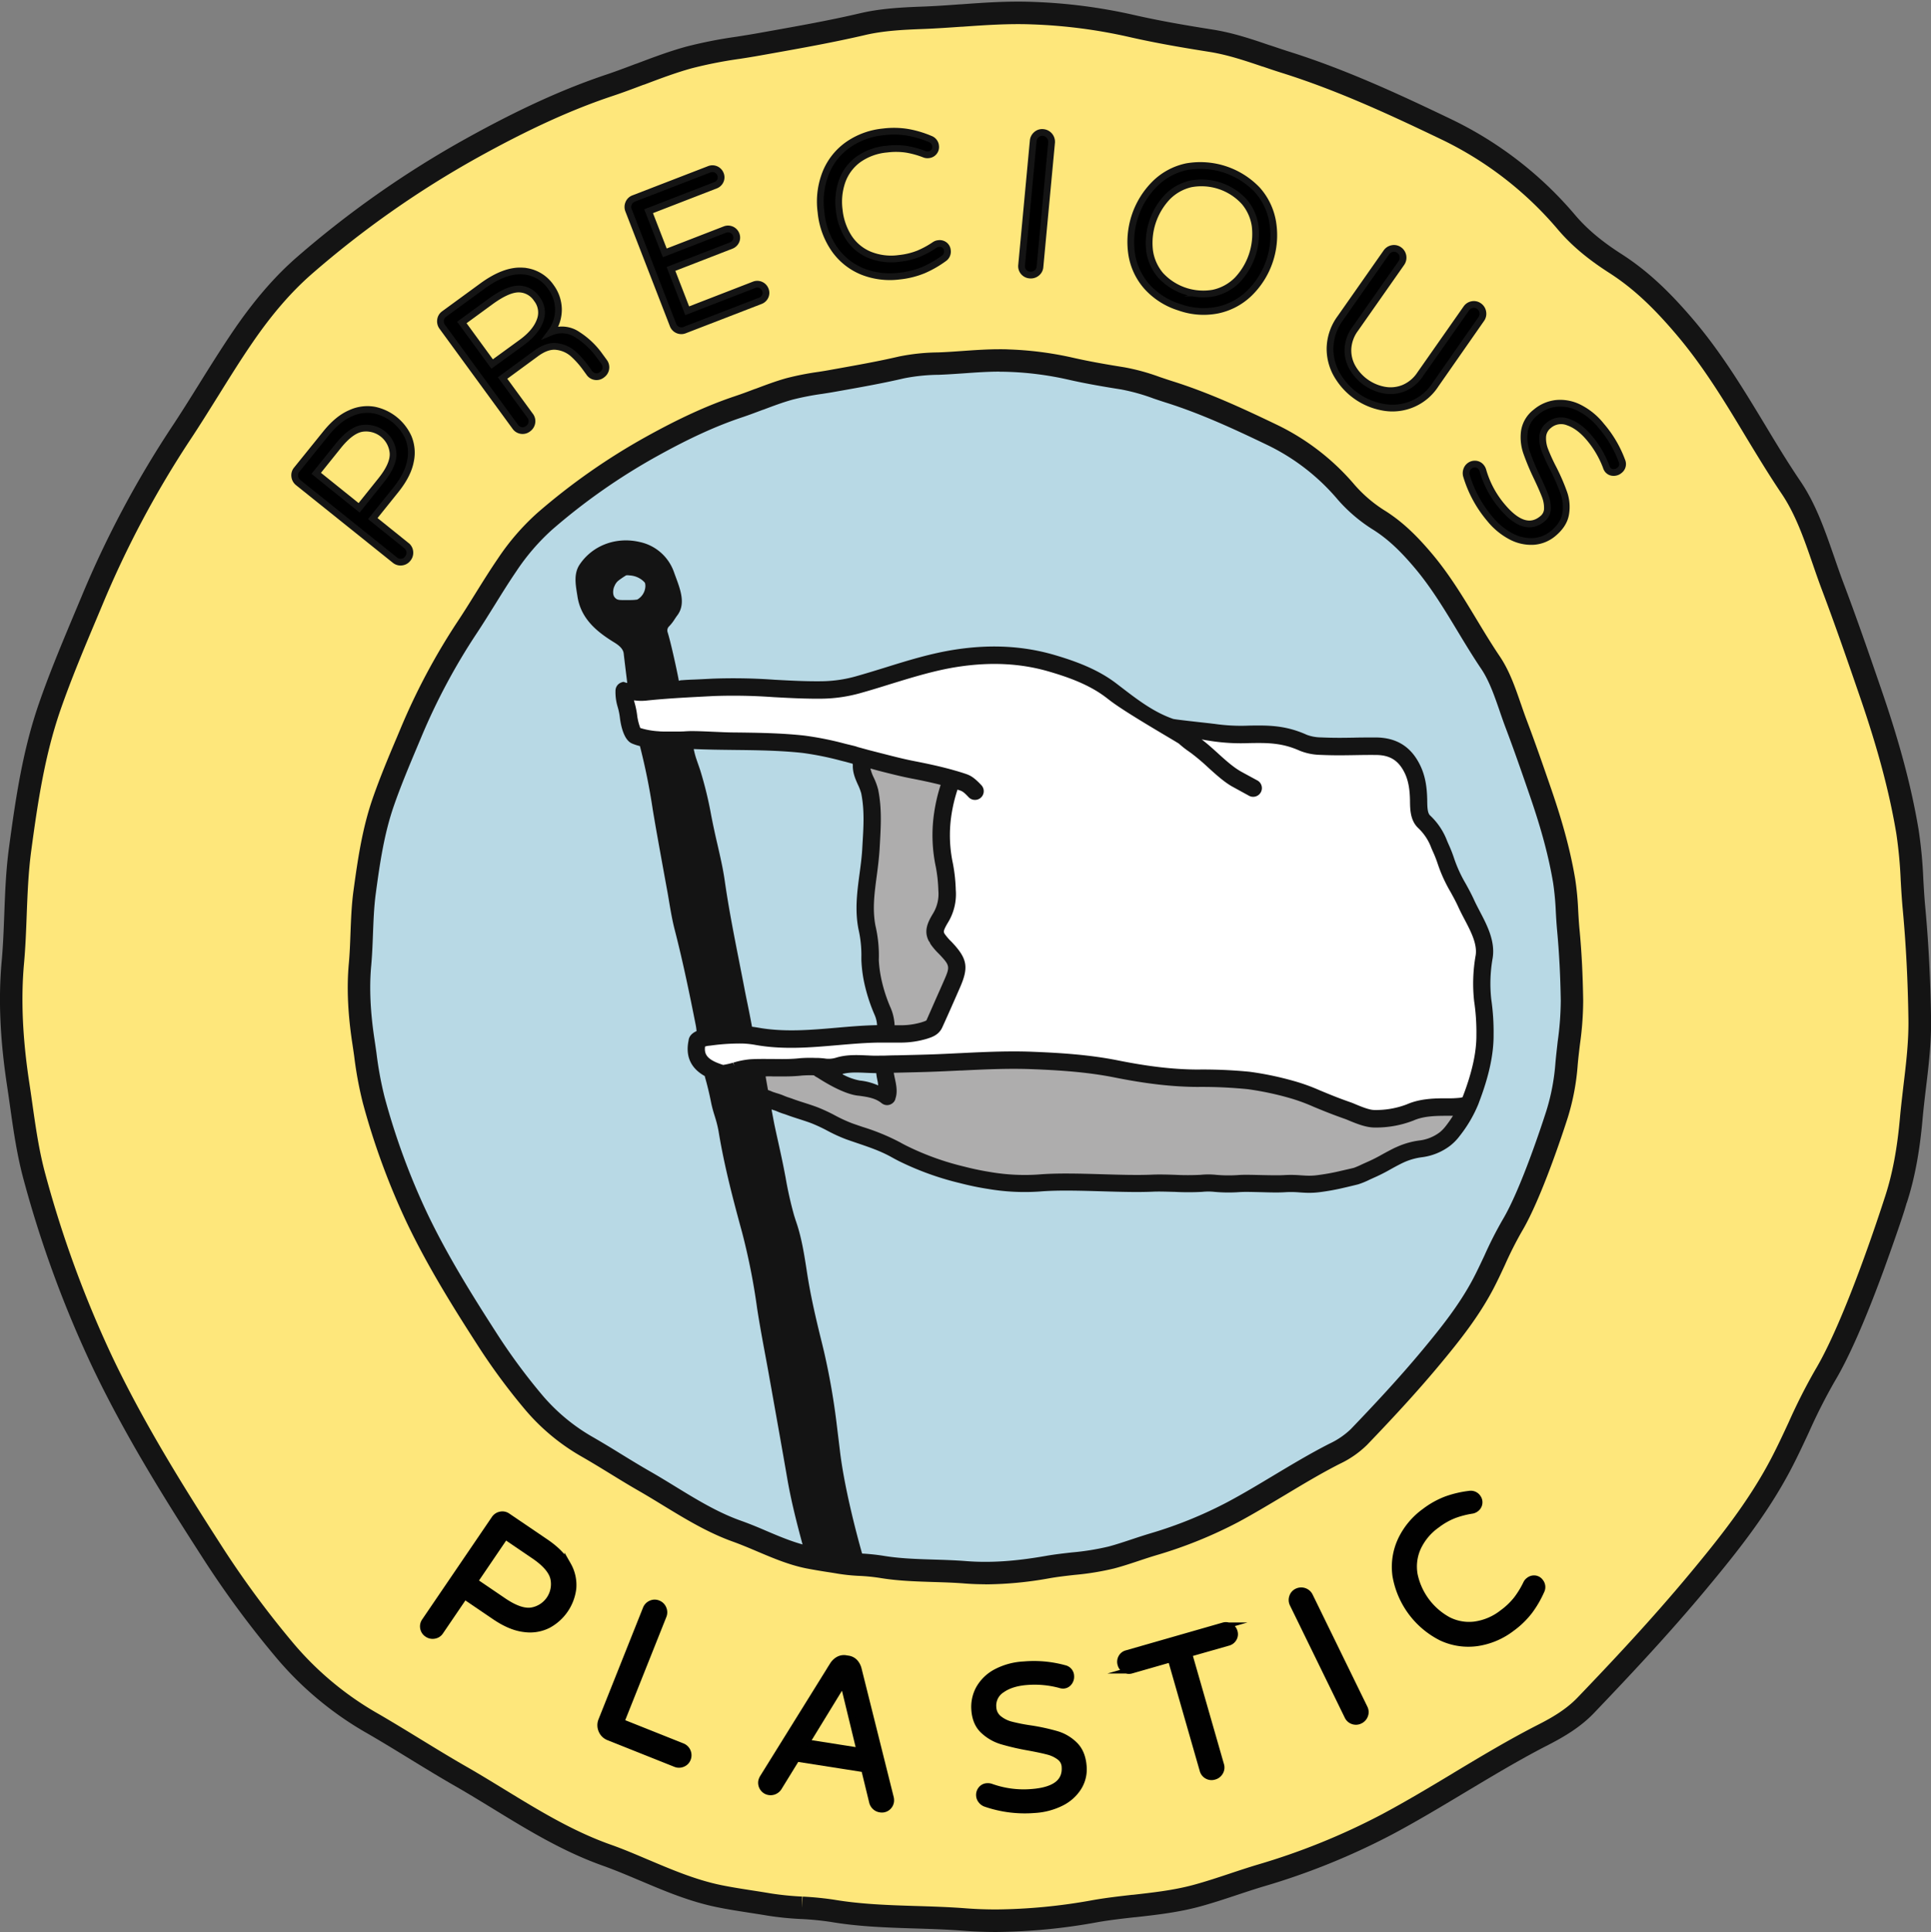 <svg xmlns="http://www.w3.org/2000/svg" viewBox="0 0 859.49 859.83"><rect x="0" y="0" width="859.49" height="859.83" fill="#808080" stroke="none"/><title>logo PP official</title><g id="Calque_1" data-name="Calque 1"><path d="M697.51 405.29a125.28 125.28.0 00-1.25-13.43c-2-11.75-5.26-24.16-10.38-39.07-3.8-11-7.24-21-11-30.87-.94-2.46-1.81-5-2.66-7.46-2.38-6.91-4.84-14.06-8.76-19.86-3.69-5.48-7.15-11.19-10.48-16.72-5.83-9.66-11.86-19.64-19.26-28.44-7.07-8.41-12.92-13.81-19.54-18.06a65.33 65.33.0 01-15-12.65 100.35 100.35.0 00-33.08-25.6c-14.37-6.9-29.75-14.06-45.7-19.07-1.87-.58-3.75-1.22-5.57-1.84a91.34 91.34.0 00-15.19-4.2c-7-1.11-15.28-2.49-23.37-4.35a146.71 146.71.0 00-27.52-3.53c-1.29.0-2.59-.08-3.9-.08-5.35.0-10.74.38-16 .75-3.66.26-7.45.53-11.2.66a87.5 87.5.0 00-16.44 1.71c-9.21 2.14-18.63 3.82-27.73 5.44l-2.42.44c-2 .36-4.05.68-6 1a123.88 123.88.0 00-13.66 2.68c-4.63 1.27-9.23 3-13.68 4.7-2.94 1.11-6 2.26-9 3.28-11.8 3.94-24.15 9.58-38.87 17.76a277.81 277.81.0 00-47.37 33.19 101.22 101.22.0 00-16.86 19.54c-3.38 4.94-6.61 10.13-9.74 15.14-2.61 4.2-5.32 8.54-8.11 12.75a282.38 282.38.0 00-25.08 47.14l-1.52 3.6c-3.67 8.73-7.47 17.76-10.61 26.81-4.42 12.72-6.38 25.72-8.31 40.18-.82 6.08-1 12.3-1.28 18.33-.17 4.53-.35 9.22-.77 13.85-.93 10.21-.43 21.39 1.52 34.19.3 1.95.58 3.92.86 5.88a164.72 164.72.0 003.72 20.14 316.36 316.36.0 0019.33 52.6c9.26 19.39 20.77 37.7 30.84 53.35a268.71 268.71.0 0021.41 29 88.86 88.86.0 0023.76 19.54c4.07 2.36 8.13 4.84 12.06 7.25 4.28 2.62 8.71 5.34 13.13 7.86 3.76 2.16 7.51 4.45 11.13 6.67 9.47 5.8 19.26 11.79 29.95 15.59 3.84 1.37 7.63 3 11.3 4.53 6.61 2.8 13.44 5.69 20.55 7.14 2.93.6 6 1.07 8.91 1.53 1.81.28 3.61.56 5.41.87a85.34 85.34.0 008.84.88 88.15 88.15.0 019.3.92c7.65 1.3 15.59 1.54 23.26 1.78 4.64.15 9.43.3 14.16.67 10.93.87 22.56.12 36.6-2.34 3.81-.67 7.69-1.11 11.45-1.53a117.46 117.46.0 0017.07-2.78c3.58-1 7.19-2.15 10.69-3.31 2.56-.86 5.21-1.74 7.86-2.53a192 192 0 0035.45-14.33c7-3.74 14-7.92 20.7-12 7.93-4.76 16.12-9.68 24.54-14a39.89 39.89.0 0010.87-7.47c9.77-10.19 21.23-22.37 32.1-35.43 8.25-9.92 16.84-20.63 23.23-32.78 1.8-3.42 3.47-7 5.09-10.48a168.76 168.76.0 017.82-15.4c9.09-15.19 19.72-48.84 20-49.63a99.87 99.87.0 004.2-22.38c.28-3.12.66-6.26 1-9.29a140.25 140.25.0 001.41-18.8c-.17-11.29-.72-21.66-1.65-31.71C697.82 410.63 697.66 407.92 697.51 405.29z" style="fill:#b8d9e5"/><path d="M394.82 488c-34.85-15.9-47.09-25.61-57.88-10.34-.84 1.18 1.3 11.36 1.3 11.36s70.69 29.39 106.46 37.47c28.1 6.34 91.15.82 91.15.82l52.85-.16s25.16-5.17 36.2-14.08c6.1-4.93 20.57-.06 26.08-19.29 2.39-8.35-123.88-33.41-142.87-30.83s-67.12-5.84-75.34-5.81-38.87 5.59-39.54 12.5S397.62 489.28 394.82 488z" style="fill:#aeadad"/><path d="M412.66 458.86c-5.4 2.48-87.73 3.19-98 2.75s-.84 13.25 4.25 14.17c3.07.56 133.18-4 155-3.07 22.08 1 66.54 7.62 80.3 7.1 18.35-.69 41.94 20.05 57.49 18.1 12-1.49 40.82-3.69 44.23-11.88 2.76-6.66 5.28-50.35 4.38-66.54s-25.65-44.39-28.88-61.72c-5.21-27.93-17.55-25.61-32.73-25.53-10.08.06-43.38-5.07-48.13-5.39s-23.88-2.86-26.72-1.7-17.3-11.8-29.32-17.88c-19.6-9.93-48.84-21-62.73-15.09-12.25 5.2-48.07 15.82-57.57 14.89s-20.55 1-35.13.11-59.48.18-59.48.18c-4.27.1 2.7 16.72 3.18 19.93s41.18 3.18 64.91 2 69 15.44 75.69 18.23c-8.49 18.56-1.94 25.24-2.19 43.34s-2.61 17.67-3.16 23.28c-.6 6 7.3 10 7.31 13.81S418.06 456.38 412.66 458.86z" style="fill:#fff"/><path d="M384.88 338.3s3.48 13.89 4.8 20.23-.72 20.85-2.27 33.59-1 17.11-.05 19.65 1.95 18.85 2 23 5.3 9.67 6.05 18.56 8.49 5.29 13.49 5 9.13-6 13.83-19.94-2.19-16-5-20.86c-1.83-3.22-2.71-3.14 1-13.35s0-15.36-.63-23.3 3.31-33.47 3.31-33.47z" style="fill:#aeadad"/><path d="M663.75 444.65a64.72 64.72.0 01.64-18.28c1.19-7.59-2.51-14.65-5.79-20.89l-.08-.17c-.88-1.68-1.71-3.27-2.4-4.79-1.31-2.86-2.62-5.23-3.78-7.33A59.82 59.82.0 01647.22 382a60.06 60.06.0 00-2.37-6.06c-.25-.55-.48-1.09-.72-1.65a30.19 30.19.0 00-7.64-11.42c-1.14-1.08-1.19-3.85-1.23-6.31v-.51c-.1-4.66-.55-10.14-3.15-15.47-4-8.24-10.43-12.28-19.61-12.37-3.7.0-6.78.0-9.81.08-4.59.08-8.93.15-14.67-.11h-.14a18.65 18.65.0 01-6.21-1.15c-9.61-4.35-17.4-4.23-25.71-4.1a82.12 82.12.0 01-15.52-.79c-.23.0-1.14-.14-3.69-.42-4.07-.45-13.58-1.49-14.6-1.78-8.63-3-15.81-8.5-23.41-14.34l-1.87-1.43c-8.54-6.53-18.67-10.06-27.46-12.66-13.69-4-28.1-4.85-44-2.45-10.86 1.65-21.26 4.86-31.32 8l-.22.07c-4.27 1.32-8.68 2.68-13 3.89a58.44 58.44.0 01-14.66 2.16c-7.14.12-14.43-.28-21.49-.66a255 255 0 00-27.44-.49l-4.15.21c-2.05.11-3.28.16-4.32.2-1.61.06-2.77.1-5.68.31h-.22l-.2.07c-.18.07-.37.12-.55.17-1.16-6.17-3.79-17.85-5-21.6a2.52 2.52.0 01.68-2.66 19.24 19.24.0 002.48-3.21c.37-.55.72-1.08 1.07-1.54 4.35-5.65.94-12.77-1.45-19.48a20.69 20.69.0 00-15.22-13.29c-10.52-2.44-21 1.51-26.73 10.06-2.59 3.88-1.85 8.54-1.2 12.66.08.46.15.92.22 1.37 1.51 10.21 8.85 16 16.56 20.72 3.37 2.08 3.94 3.75 4.06 5 .1 1 1 8.38 1.56 12.92a7 7 0 01-1.21-.32l-.44-.17-.45.11a4.92 4.92.0 00-1.13.44 3.91 3.91.0 00-2 3.28 22.6 22.6.0 001 7.44 28.88 28.88.0 01.94 4.58c.35 2.92 1.56 9.88 5.33 11.56a21.72 21.72.0 003.6 1.18 279.94 279.94.0 015.67 28l.29 1.77h0c.47 2.75.93 5.51 1.42 8.25q2.31 12.92 4.68 25.85c.32 1.71.61 3.42.89 5.14.7 4.12 1.42 8.39 2.48 12.54 3.69 14.3 6.72 29 9.44 42.76a22 22 0 01.33 2.54v0c-2.18 1-3.37 2.4-3.55 4.21-1.82 8.83 2.87 13.4 7.24 15.82a2.94 2.94.0 00.08.49c1 3.49 1.88 7.07 2.66 11 .42 2.14 1 4.21 1.64 6.21l.23.76a50.94 50.94.0 011.5 6.05c2.54 15.53 6.57 30.77 10.48 45.06A288.55 288.55.0 01337 582.32c1 6.48 2.19 13 3.37 19.34.58 3.11 1.16 6.22 1.72 9.34.46 2.61.93 5.21 1.4 7.82l.28 1.6c2.23 12.48 4.53 25.39 6.73 38.1 2.09 12 5.54 24.57 8.31 34.64l.35 1.27c.2.74.41 1.48.61 2.22a2.39 2.39.0 002.3 1.76 2.15 2.15.0 00.61-.09 2.36 2.36.0 001.69-2.79l15.93 1.8L380 695.7l.09.32a2.38 2.38.0 002.28 1.72 2.27 2.27.0 00.67-.1 2.4 2.4.0 001.61-3c-4.06-13.87-9-33.93-10.76-48.66q-.66-5.49-1.34-11a308.7 308.7.0 00-5.82-33.61l-.79-3.28c-2-8.06-4-16.39-5.54-24.69-.52-2.79-1-5.68-1.41-8.47-1.09-6.93-2.21-14.1-4.56-21-.35-1-.68-2.07-1-3.1a167.87 167.87.0 01-3.78-16.86l-.46-2.39c-.87-4.57-1.89-9.16-2.87-13.61-.5-2.25-1-4.5-1.48-6.76-.25-1.15-.75-3.8-1.42-7.42h.06c.75.23 1.77.55 2.24.76a29.84 29.84.0 003.07 1.16c.49.15 1 .32 1.44.49 1.88.7 3.76 1.3 5.43 1.83 2 .65 3.82 1.23 5.57 1.9a71.88 71.88.0 017 3.27 70.56 70.56.0 008.39 3.84c1.57.56 3.15 1.1 4.72 1.63l.35.12c5.31 1.81 10.33 3.51 15.15 6.21 1 .56 2.05 1.12 3.12 1.67a129.14 129.14.0 0027.17 9.84c4.25 1.1 8.53 2 12.74 2.64a97 97 0 0023.07 1.12c7.84-.65 17.81-.36 27.52-.08 8.17.24 15.89.47 22.65.17 2.85-.13 6.12.0 9.58.08h.15a115.79 115.79.0 0012.24.0 26.16 26.16.0 015.5.0 69.71 69.71.0 0011.49.08c2.65-.14 6.09.0 9.47.06 3.7.11 7.53.22 10.74.0a44.19 44.19.0 016.23.11h.1c1.42.1 2.7.18 4.14.18h.13a36.09 36.09.0 004.36-.28 103.17 103.17.0 0011.38-2.08c1.19-.27 2.47-.58 3.88-.92l2-.49a35.84 35.84.0 005.17-2.12l.73-.33.86-.39a79.54 79.54.0 007.69-3.87c1.57-.87 3.2-1.77 5.06-2.68.62-.3 1.24-.59 1.86-.84a28.37 28.37.0 016.92-1.83 26.19 26.19.0 0012.61-5.09 23.3 23.3.0 004.35-4.45A58.71 58.71.0 00658 491.43l.24-.62a.76.76.0 00.06-.2c4.45-11.62 6.57-21.49 6.5-30.16A100.42 100.42.0 00663.75 444.65zM375.06 478.14a1.62 1.62.0 010-.19c3.17-.82 6.72-.66 10.49-.49 1.46.06 3 .13 4.48.14.0.28.06.57.1.87v0 .07c.15 1.05.37 2.09.58 3.09.05.23.11.82.17 1.44a27.14 27.14.0 00-7.26-2.07c-.32-.05-.63-.08-.94-.11A25.72 25.72.0 01375 478.1zM644 488.8c-5.27.0-11.83.06-17.81 2.69A38.38 38.38.0 01611.67 494h0c-2.24.0-6.15-1.64-8.31-2.54-.82-.35-1.48-.62-2-.81-5.8-2-9.94-3.75-13.6-5.26l-.13-.05a86.74 86.74.0 00-11.55-4.19A140.65 140.65.0 00556.27 477a210.9 210.9.0 00-23.41-1c-10.53-.06-21.7-1.35-35.17-4.05-12.91-2.59-26.06-3.39-38.35-3.87-2.7-.11-5.41-.15-8.12-.15-8 0-16.07.39-24 .78h-.16c-4.61.23-9.38.47-14.05.61-3.86.12-7.73.21-11.59.3l-2.56.06c-1.89.0-3.79.08-5.68.14h-1.78c-1.75.05-3.54.0-5.44-.11h-.12c-4.51-.2-9.17-.4-13.82 1.05a11.22 11.22.0 01-5.13.29l-.81-.08c-.78-.06-1.62-.13-2.59-.14h-.67a61.56 61.56.0 00-6.71.12c-1.23.14-2.48.24-3.84.3-2.71.12-5.53.09-8.35.05-3.31.0-6.75-.08-10.19.15a36.76 36.76.0 00-7.28 1.46l.39 1.44-.54-1.4a36.56 36.56.0 01-4.43 1l-.56-.19c-6.64-2.2-7.93-4.57-7.48-8 .23-.07.48-.14.74-.2l.44-.09 1.54-.17a92.5 92.5.0 0113.86-.88 38.69 38.69.0 015.64.59c12.39 2.25 24.76 1.18 36.74.14 6.3-.54 12.81-1.11 19.16-1.15 1.18.0 2.37.0 3.65.0 1.94.0 3.93.0 6 0a40.36 40.36.0 0011-1.71c2.21-.7 5.24-1.66 6.78-5 2.16-4.7 4.27-9.51 6.33-14.19l1.5-3.42c4.05-9.2 3.4-13-3.51-20.35l-.49-.5-.15-.14c-.1-.1-.21-.2-.29-.29a22.67 22.67.0 01-2.06-2.45 2.72 2.72.0 00-.31-.38 2.62 2.62.0 00-.15-.39c-.2-.44-.48-1 1.64-4.52a24.22 24.22.0 003.52-14.7 72.19 72.19.0 00-1.29-11.75 60 60 0 01-.82-20.2 69 69 0 012.87-12.55h.12l.38.12c1.55.5 2.08.67 4.49 3.24A3.88 3.88.0 00434 356h0a3.89 3.89.0 002.82-6.54c-3.61-3.86-5.23-4.51-7.79-5.32l-.38-.13c-1.34-.43-2.69-.83-4-1.2-6.29-1.79-12.68-3.1-17.55-4.05s-9.52-2.15-14.14-3.34l-.21-.05L387.4 334c-.55-.13-2.26-.61-4.09-1.11l-1.5-.41a14.65 14.65.0 00-1.76-.54l-3.84-.93a140.11 140.11.0 00-18.28-3.65c-10.43-1.14-21-1.26-31.26-1.38-2.55.0-5.83-.17-9-.3-4.6-.2-8.95-.39-11.46-.27-1.11.05-1.62.09-2 .12-.56.0-.75.05-2.51.05h-2.14-2.92c-1.16.0-2.37.0-3.57-.13A34.5 34.5.0 01285 324a24.14 24.14.0 01-1.4-5.62 35.74 35.74.0 00-1.19-5.77c-.09-.34-.17-.64-.24-.93a22.52 22.52.0 005.33.14c2.6-.28 5.22-.52 7.76-.72 6.09-.48 12.26-.8 18.22-1.11l4.16-.22a248.46 248.46.0 0126.62.49c7.17.39 14.59.79 22 .68a66.29 66.29.0 0016.6-2.45c4.49-1.25 9-2.64 13.33-4l.21-.06c9.77-3 19.87-6.14 30.13-7.69 14.79-2.23 28.09-1.5 40.68 2.22 8.11 2.39 17.41 5.62 25 11.38l1.86 1.43c5.3 4.07 17.52 11.33 24.82 15.67 2.85 1.69 5.55 3.3 5.87 3.54a43.42 43.42.0 004.52 3.55l1.16.84a93.19 93.19.0 017.25 6.15c3.62 3.28 7.36 6.67 11 8.66l.26.14 7 3.84a3.73 3.73.0 001.85.46 3.88 3.88.0 001.84-7.29q-2.77-1.5-5.53-3l-1.69-.93c-3.33-1.84-7-5.1-10.45-8.26-2.34-2.11-4.76-4.3-7.11-6.06l.84.16c.66.13 1.44.25 2.24.37l1.26.2a88.72 88.72.0 0017 .9c7.68-.12 14.31-.22 22.35 3.41a26.07 26.07.0 009.17 1.84c6 .27 10.43.19 15.19.11 3-.05 6-.1 9.59-.07 6.2.05 10 2.45 12.72 8 1.94 4 2.29 8.41 2.37 12.22v.5c.06 3.58.14 8.49 3.67 11.82a23 23 0 015.8 8.77c.25.61.51 1.2.8 1.84a51.51 51.51.0 012.06 5.26 65.94 65.94.0 005.77 12.64c1.13 2.05 2.3 4.17 3.45 6.69.83 1.82 1.81 3.69 2.68 5.35 2.84 5.41 5.78 11 5 16.08a71.59 71.59.0 00-.67 20.48 93.09 93.09.0 011 14.87c.07 7.8-1.94 16.89-6.15 27.77a5.08 5.08.0 01-1.13.27A44.67 44.67.0 01644 488.8zM391.18 427.75a13 13 0 010-1.39A58.31 58.31.0 00389.67 412a35.24 35.24.0 01-.51-3.59c-.59-6.11.23-12.22 1.09-18.68.49-3.66 1-7.8 1.26-11.84l.15-2.7c.44-7.85.85-15.26-.69-23.27l-.09-.47a28.6 28.6.0 00-2-5.43 19.72 19.72.0 01-1.46-4L391 343c4.75 1.22 9.67 2.48 14.58 3.44 3.63.7 8.3 1.64 13.11 2.86A76.46 76.46.0 00415.61 363a67.94 67.94.0 00.92 22.81 64.37 64.37.0 011.13 10.51 16.7 16.7.0 01-2.38 10.26c-2.66 4.34-3.93 7.84-2.06 11.86a3.38 3.38.0 00.61.91 3.91 3.91.0 00.49 1 28.53 28.53.0 002.77 3.34l.58.59.36.35c4.85 5.16 4.91 5.49 2.08 11.92l-1.73 3.93c-2 4.47-4 9.08-6 13.57-.09.2-.6.41-2.15.91a32.52 32.52.0 01-8.86 1.33c-1.07.0-2.17.0-3.19.0.0-.77-.1-1.47-.19-2.12a21.57 21.57.0 00-1.52-5.52 67.32 67.32.0 01-4.15-12.76h0A54.92 54.92.0 01391.18 427.75zM344 479.06h.19c2.77.0 5.64.06 8.51-.07 1.57-.07 3-.18 4.36-.33a50.6 50.6.0 015.2-.09 8.42 8.42.0 001.33.88h.05c1 .64 3 1.93 5.59 3.36 3.6 2 8.73 4.41 12.75 4.82h.13l.52.07c3.81.52 7.18 1.12 9.75 3.25l.14.1.28.19.3.17.24.12.19.07a2.64 2.64.0 00.4.12l.22.05a4.27 4.27.0 00.71.07 3.62 3.62.0 001-.15 1.74 1.74.0 00.28-.09 3.77 3.77.0 00.68-.32l.25-.15a4.37 4.37.0 00.6-.53l.17-.17a3.88 3.88.0 00.48-.77 1.23 1.23.0 00.1-.2l.09-.25v-.14c1.09-3 .42-6.21-.18-9-.19-.88-.38-1.78-.49-2.55v-.09l3.14-.07c4.1-.1 8.21-.19 12.31-.32 4.65-.15 9.36-.38 13.92-.6h.6c10.27-.51 20.89-1 31.22-.62 12 .46 24.73 1.23 37.13 3.72 14 2.8 25.63 4.13 36.65 4.2a205.67 205.67.0 0122.55 1 133.72 133.72.0 0118.71 3.95 81.89 81.89.0 0110.56 3.86c3.57 1.48 8 3.32 14.14 5.47.38.13.91.36 1.54.62l.13.06c3 1.23 7.44 3.1 11.33 3.1h0a45.73 45.73.0 0017.2-3.05l.25-.1c4.58-2 10-2.05 14.83-2.07 1 0 1.84.0 2.67.0a51 51 0 01-3 4.3 17.64 17.64.0 01-2.75 2.94 18.68 18.68.0 01-9.44 3.78 35.86 35.86.0 00-8.58 2.31c-.77.32-1.55.67-2.29 1-2 1-3.71 1.91-5.43 2.86a71.34 71.34.0 01-7 3.52l-1.23.55-.65.29a39.87 39.87.0 01-3.68 1.6l-1.47.36-4.36 1a97 97 0 01-10.59 1.93 28.91 28.91.0 01-3.43.23c-1.23.0-2.37-.08-3.59-.16h-.11a52.82 52.82.0 00-7.34-.12c-2.84.17-6.5.07-10.06.0s-7.1-.21-10.08-.05a62 62 0 01-10.45-.07 34.15 34.15.0 00-6.74.0 113.82 113.82.0 01-11.55.0c-3.45-.11-7-.21-10.16-.07-6.44.28-14 .06-22.09-.18-9.85-.29-20-.59-28.39.11a90.56 90.56.0 01-21.22-1.05c-4-.63-8-1.46-12-2.5a121 121 0 01-25.56-9.24q-1.49-.75-2.88-1.53a96.63 96.63.0 00-16.48-6.8c-1.63-.55-3.26-1.1-4.9-1.69a65.38 65.38.0 01-7.49-3.45 76.11 76.11.0 00-7.73-3.61c-1.91-.73-3.83-1.35-5.7-1.95l-.4-.13c-1.64-.52-3.35-1.07-4.94-1.66-.55-.21-1.1-.39-1.75-.61a22.93 22.93.0 01-2.25-.83 28.91 28.91.0 00-3.16-1.12c-.83-.26-1.76-.55-2.2-.75a16.34 16.34.0 00-1.7-.65h-.06c-.4-2.23-.77-4.33-1.07-6.07C341.84 479 342.91 479 344 479.06zm-66.52-212c-2.28.0-3-.14-3.93-1.27s-.77-3.57.0-5.05a6 6 0 011.58-2.24 38.06 38.06.0 013.21-2.23 1.28 1.28.0 01.7-.26h.23a9.9 9.9.0 011 .08 9.79 9.79.0 016.33 2.77 4.92 4.92.0 01.5.61 6.19 6.19.0 01.16 1.37 7.12 7.12.0 01-3.63 6 21.93 21.93.0 01-3.41.21h-2.76zm31.34 66.3c5.95.26 11.95.33 17.82.4 10 .11 20.42.23 30.48 1.32a135 135 0 0117.33 3.49l1.83.45 3.07.84a1.85 1.85.0 01.18.1 1.93 1.93.0 01.06.67c-.08 3.33 1.16 6.11 2.27 8.58a23.38 23.38.0 011.48 3.89l.06.32c1.36 7.05 1 14 .55 21.4l-.15 2.65c-.19 3.71-.7 7.53-1.19 11.22-.89 6.6-1.8 13.44-1.14 20.44a43.79 43.79.0 00.63 4.35A51.9 51.9.0 01383.4 426c0 .8.0 1.61.05 2.23a59.76 59.76.0 001.25 9.26 75.69 75.69.0 004.6 14.2 13.24 13.24.0 011 3.55c0 .32.08.66.1 1-6.14.12-12.27.65-18.21 1.17-11.46 1-23.31 2-34.68-.05-.92-.16-1.85-.3-2.79-.41-.61-3.37-1.29-6.74-1.95-10-.53-2.55-1.05-5.09-1.53-7.64-.71-3.71-1.45-7.42-2.18-11.14-2.34-11.87-4.76-24.15-6.49-36.3-.77-5.37-2-10.67-3.17-15.78-.53-2.29-1.08-4.66-1.57-7-.44-2-.85-4.09-1.26-6.14a170.42 170.42.0 00-4.85-20c-.29-.88-.59-1.76-.9-2.65-.26-.72-.51-1.45-.75-2.17A34.27 34.27.0 01308.79 333.39z" style="fill:#141414"/><path d="M851.88 403.92c-.37-4-.61-8.14-.83-12.13a203.42 203.42.0 00-2-21.55c-3.1-18.58-8.29-38.14-16.35-61.59-5.89-17.13-11.24-32.57-17.08-48-1.4-3.7-2.74-7.58-4-11.33-3.84-11.12-7.8-22.63-14.39-32.39-5.61-8.31-10.9-17.08-16-25.56-9.16-15.17-18.63-30.85-30.44-44.89-11.42-13.59-20.94-22.37-31.84-29.35-9.12-5.86-16-11.64-21.55-18.18a162.08 162.08.0 00-53.51-41.41c-22.47-10.79-46.51-22-71.64-29.87-2.82-.89-5.69-1.86-8.46-2.8-7.88-2.66-16-5.42-24.67-6.79-10.74-1.69-23.37-3.81-35.67-6.63A234.57 234.57.0 00459.5 5.84c-10.61-.42-21.25.33-31.54 1.06-5.61.39-11.41.8-17.09 1-9.21.34-18.18.81-26.78 2.81C370 14 355.55 16.58 341.56 19.07l-3.74.67c-3 .55-6.16 1-9.18 1.51a200.91 200.91.0 00-21.89 4.31C299.26 27.62 292 30.38 284.94 33c-4.48 1.7-9.11 3.45-13.7 5-18.67 6.22-38.16 15.12-61.33 28a437.18 437.18.0 00-74.49 52.19C126 126.47 117 136.8 108.14 149.8c-5.31 7.76-10.35 15.85-15.23 23.68-4 6.45-8.17 13.12-12.43 19.53A444.43 444.43.0 0041 267.12l-2.34 5.57C33 286.29 27 300.37 22.11 314.59c-7 20.31-10.14 40.8-13.18 63.55-1.31 9.74-1.68 19.55-2 29-.26 6.92-.53 14.07-1.16 21.05C4.24 444.6 5 462.46 8.14 482.83c.46 3 .88 6 1.31 9 1.5 10.56 3.05 21.47 5.94 32a495.27 495.27.0 0030.34 82.56c14.5 30.38 32.45 58.93 48.14 83.31a426.1 426.1.0 0033.68 45.66 144.78 144.78.0 0038.62 31.78c6.22 3.6 12.47 7.43 18.5 11.12 6.67 4.08 13.57 8.3 20.5 12.27 5.72 3.28 11.48 6.8 17 10.2 14.95 9.16 30.42 18.63 47.66 24.76 5.74 2.05 11.5 4.49 17.08 6.85 10.54 4.46 21.45 9.08 33.13 11.47 4.71 1 9.5 1.7 14.13 2.42 2.75.43 5.5.85 8.24 1.32a135.21 135.21.0 0014.42 1.46 135.72 135.72.0 0113.67 1.34c12.31 2.09 24.83 2.47 36.95 2.85 7.08.22 14.4.45 21.54 1 4.7.38 9.46.56 14.36.56a253.66 253.66.0 0044.05-4.27c5.69-1 11.58-1.66 17.27-2.3 9-1 18.37-2.06 27.45-4.48 5.74-1.54 11.44-3.43 16.94-5.26 3.92-1.3 8-2.65 11.95-3.84A304 304 0 00617.2 812c11-5.86 21.86-12.37 32.34-18.66 12.15-7.3 24.72-14.84 37.52-21.36 6.07-3.09 13-7.05 18.72-13 15.21-15.85 33-34.8 50-55.17 13-15.64 26.57-32.54 36.78-52 2.86-5.43 5.48-11.07 8-16.52a252.76 252.76.0 0111.75-23.16c14.52-24.29 31.6-78.21 31.6-78.38 3.36-10.37 5.51-21.83 6.78-36 .42-4.73 1-9.52 1.55-14.15 1.17-9.76 2.37-19.86 2.22-30.05C854.2 435.87 853.36 419.65 851.88 403.92zM698.31 464.17c-.36 3-.74 6.17-1 9.29a99.85 99.85.0 01-4.2 22.39c-.25.79-10.88 34.43-20 49.63a167.31 167.31.0 00-7.82 15.39c-1.62 3.48-3.29 7.07-5.09 10.48-6.39 12.16-15 22.86-23.23 32.79-10.87 13.06-22.33 25.23-32.1 35.42A39.93 39.93.0 01594 647c-8.42 4.29-16.61 9.2-24.54 14-6.73 4-13.68 8.22-20.7 12a192.69 192.69.0 01-35.45 14.34c-2.65.79-5.3 1.67-7.86 2.52-3.5 1.16-7.11 2.36-10.69 3.32a116.1 116.1.0 01-17.07 2.77c-3.76.42-7.64.86-11.45 1.53-14 2.47-25.67 3.21-36.6 2.35-4.73-.38-9.52-.53-14.16-.67-7.67-.24-15.61-.49-23.26-1.78a90.93 90.93.0 00-9.3-.93 82.68 82.68.0 01-8.84-.88c-1.8-.31-3.6-.59-5.41-.86-2.94-.46-6-.93-8.91-1.53-7.11-1.46-13.94-4.35-20.55-7.15-3.67-1.55-7.46-3.15-11.3-4.52-10.69-3.8-20.48-9.8-29.95-15.6-3.62-2.21-7.37-4.51-11.13-6.66-4.42-2.53-8.85-5.24-13.13-7.86-3.93-2.41-8-4.9-12.06-7.25a88.86 88.86.0 01-23.76-19.54 268.86 268.86.0 01-21.41-29c-10.07-15.64-21.58-33.95-30.84-53.35a316.24 316.24.0 01-19.33-52.59 165.23 165.23.0 01-3.72-20.15c-.28-2-.56-3.92-.86-5.88-1.95-12.79-2.45-24-1.52-34.18.42-4.64.6-9.33.77-13.86.23-6 .46-12.25 1.28-18.32 1.93-14.46 3.89-27.47 8.31-40.19 3.14-9 6.94-18.07 10.61-26.8l1.52-3.61a283.17 283.17.0 0125.08-47.14c2.79-4.2 5.5-8.54 8.11-12.74 3.13-5 6.36-10.21 9.74-15.14A101.3 101.3.0 01242.49 232a278.38 278.38.0 0147.37-33.19c14.72-8.18 27.07-13.82 38.87-17.75 3-1 6.09-2.17 9-3.29 4.45-1.68 9.05-3.42 13.68-4.7a123.84 123.84.0 0113.66-2.67c2-.32 4-.64 6-1l2.42-.43c9.1-1.62 18.52-3.3 27.73-5.45a87.51 87.51.0 0116.44-1.7c3.75-.14 7.54-.4 11.2-.66 5.25-.37 10.64-.75 16-.75 1.31.0 2.61.0 3.9.07A146.7 146.7.0 01476.32 164c8.09 1.85 16.35 3.24 23.37 4.34a92.36 92.36.0 0115.19 4.21c1.82.61 3.7 1.25 5.57 1.84 15.95 5 31.33 12.17 45.7 19.07a100.09 100.09.0 0133.08 25.6 65.06 65.06.0 0015 12.64c6.62 4.25 12.47 9.65 19.54 18.06 7.4 8.8 13.43 18.79 19.26 28.44 3.33 5.53 6.79 11.25 10.48 16.72 3.92 5.81 6.38 13 8.76 19.86.85 2.46 1.72 5 2.66 7.46 3.75 9.89 7.19 19.84 11 30.87 5.12 14.91 8.42 27.33 10.38 39.08a125.28 125.28.0 011.25 13.43c.15 2.62.31 5.33.56 8 .93 10 1.48 20.42 1.65 31.7A140.25 140.25.0 01698.31 464.17z" style="fill:#fee77b"/><path d="M443.39 859.83c-5 0-9.94-.19-14.75-.57-7-.55-14.26-.78-21.28-1h-.16c-12.24-.39-24.89-.78-37.5-2.92a128.83 128.83.0 00-13.07-1.28h-.16a139.29 139.29.0 01-14.87-1.51c-2.57-.44-5.15-.84-7.72-1.24l-.72-.11c-4.6-.72-9.35-1.45-14.08-2.43-12.17-2.48-23.31-7.2-34.08-11.76l-.42-.17c-5.37-2.27-10.93-4.62-16.39-6.56-17.74-6.32-33.43-15.92-48.6-25.21-5.51-3.37-11.21-6.86-16.91-10.13-7-4-13.92-8.24-20.62-12.34-5.7-3.5-12.17-7.45-18.4-11.06a149.64 149.64.0 01-39.92-32.87 430.49 430.49.0 01-34.07-46.19C73.89 668 55.84 639.23 41.22 608.61a500.57 500.57.0 01-30.65-83.4C7.6 514.34 6 503.28 4.5 492.58c-.42-3-.85-6-1.3-9-3.18-20.78-4-39-2.45-55.82.62-6.84.89-13.91 1.15-20.75.36-9.62.73-19.53 2.07-29.54 3.09-23 6.22-43.79 13.41-64.53 5-14.44 11-28.55 16.71-42.2l2.34-5.57a449.89 449.89.0 0139.88-74.94c4.17-6.26 8.24-12.8 12.19-19.13l.17-.28c4.9-7.86 10-16 15.34-23.86 9.13-13.35 18.33-24 28.13-32.52a441.54 441.54.0 0175.35-52.8c23.43-13 43.19-22 62.17-28.37 4.45-1.49 9-3.21 13.41-4.88h.1c7.16-2.71 14.54-5.51 22.25-7.63a201 201 0 0122.44-4.42l.59-.1c2.8-.44 5.7-.9 8.49-1.4l3.93-.7c13.86-2.48 28.2-5 42.08-8.27 9-2.1 18.27-2.59 27.73-2.94 5.5-.2 11.15-.6 16.62-1h.31C438 1.17 448.78.41 459.7.84a239.5 239.5.0 0144.8 5.77c12.26 2.81 24.74 4.89 35.32 6.56 9 1.43 17.36 4.24 25.4 7h.1c3 1 5.68 1.93 8.36 2.77 25.44 8 49.67 19.27 72.3 30.14a166.92 166.92.0 0155.16 42.67c5.24 6.16 11.74 11.63 20.44 17.21 11.34 7.27 21.2 16.34 33 30.34 12 14.31 21.59 30.13 30.83 45.42l.25.41c5 8.33 10.22 16.94 15.69 25 7 10.31 11 22.13 15 33.56l.08.24c1.25 3.64 2.55 7.4 3.9 11 5.8 15.31 11.19 30.85 17.13 48.12 8.15 23.71 13.41 43.54 16.55 62.39a204.24 204.24.0 012.07 22c.22 3.81.46 8 .83 12 1.49 15.87 2.34 32.23 2.61 50 .16 10.6-1.07 20.83-2.26 30.71l-.06.49c-.53 4.44-1.07 9-1.47 13.51-1.3 14.6-3.52 26.4-7 37.14h-.06c-1.72 6.58-10.26 30.09-10.36 30.35-8.17 22.21-15.45 38.72-21.65 49.08a247.29 247.29.0 00-11.45 22.57l-.06.13c-2.41 5.19-5.15 11.08-8.13 16.74-10.43 19.83-24.17 37-37.36 52.83-17.05 20.49-35 39.52-50.22 55.44-6.2 6.46-13.62 10.69-20 14-12.71 6.47-25.17 14-37.22 21.19l-.3.18c-10.44 6.26-21.24 12.75-32.27 18.62a310.34 310.34.0 01-57.07 23.09c-3.85 1.14-7.8 2.46-11.62 3.72l-.18.06c-5.63 1.87-11.37 3.78-17.23 5.35-9.47 2.52-19 3.59-28.18 4.62h-.28c-5.53.63-11.24 1.27-16.68 2.23A260 260 0 01443.39 859.83zm-86.11-15.75a139.4 139.4.0 0114.09 1.4c11.93 2 24.24 2.41 36.15 2.78h.12c7.16.22 14.54.45 21.79 1 4.55.36 9.24.54 14 .54a250.12 250.12.0 0043.19-4.19c5.74-1 11.61-1.67 17.29-2.32h.28c8.84-1 18-2 26.73-4.34 5.56-1.49 11.16-3.35 16.57-5.15l.26-.09c3.89-1.29 7.91-2.62 11.91-3.82a299.21 299.21.0 0055.23-22.33c10.8-5.75 21.49-12.16 31.83-18.37L647 789c12.2-7.33 24.81-14.9 37.83-21.53 5.68-2.9 12.2-6.59 17.37-12 15.15-15.79 32.91-34.66 49.75-54.91 12.85-15.44 26.22-32.11 36.2-51.09 2.86-5.43 5.55-11.21 7.91-16.3l.06-.13A256.43 256.43.0 01808 609.59c13.3-22.25 29-70.7 30.89-76.58v0l.25-.75c3.24-10 5.32-21.12 6.55-35 .41-4.64 1-9.31 1.5-13.82l.06-.49c1.15-9.56 2.34-19.44 2.19-29.37-.26-17.51-1.1-33.61-2.56-49.22h0c-.39-4.21-.64-8.51-.86-12.31a198.08 198.08.0 00-1.95-21c-3.05-18.29-8.18-37.61-16.15-60.78-5.91-17.19-11.27-32.65-17-47.82-1.4-3.7-2.73-7.53-4-11.23l-.09-.25c-3.73-10.82-7.58-22-13.81-31.23-5.61-8.31-10.87-17-16-25.46l-.24-.4c-9-15-18.4-30.45-29.93-44.17-11.08-13.18-20.26-21.66-30.7-28.35-9.56-6.13-16.76-12.22-22.67-19.15a157.08 157.08.0 00-51.86-40.14c-22.31-10.71-46.17-21.82-71-29.61-2.79-.87-5.54-1.8-8.58-2.84h-.1c-7.64-2.58-15.54-5.26-23.74-6.55-10.76-1.7-23.45-3.82-36-6.7a230.91 230.91.0 00-43-5.52c-10.37-.4-20.86.34-31 1.05h-.31c-5.55.38-11.29.79-16.95 1-9 .33-17.68.78-25.83 2.68-14.13 3.29-28.6 5.88-42.6 8.37l-3.92.7c-2.89.52-5.84 1-8.69 1.44l-.58.09a193.48 193.48.0 00-21.35 4.19c-7.26 2-14.42 4.71-21.34 7.33h-.13c-4.49 1.7-9.14 3.46-13.78 5-18.38 6.12-37.6 14.9-60.49 27.62A432.38 432.38.0 00138.7 122c-9.14 8-17.79 18-26.43 30.63C107 160.3 102 168.34 97.16 176.12l-.18.28c-4 6.39-8.1 13-12.34 19.38a440 440 0 00-39 73.27l-2.34 5.57c-5.69 13.51-11.57 27.48-16.48 41.61C20 336.08 16.89 356.32 13.88 378.8c-1.27 9.55-1.64 19.21-2 28.56-.26 7-.54 14.21-1.18 21.31-1.45 16-.68 33.44 2.37 53.41.46 3 .89 6 1.32 9.07 1.48 10.42 3 21.16 5.81 31.43a490.31 490.31.0 0030 81.72c14.36 30.09 32.22 58.5 47.83 82.76a420.47 420.47.0 0033.28 45.13 139.92 139.92.0 0037.32 30.68c6.33 3.68 12.85 7.67 18.6 11.19 6.64 4.06 13.5 8.26 20.37 12.19 5.83 3.34 11.59 6.87 17.17 10.28 14.73 9 30 18.35 46.72 24.31 5.74 2 11.43 4.45 16.93 6.78l.42.17c10.33 4.37 21 8.89 32.19 11.18 4.5.92 9.13 1.64 13.61 2.34l.73.11c2.62.41 5.25.82 7.87 1.27a131.35 131.35.0 0013.83 1.38l-.16 5zm81.29-139c-3.18.0-6.27-.12-9.32-.36-4.66-.37-9.58-.52-13.91-.65-7.84-.25-15.95-.5-23.94-1.85a85.65 85.65.0 00-8.77-.87h-.13a84.1 84.1.0 01-9.27-.93q-2.64-.45-5.31-.85c-3-.47-6.12-1-9.15-1.58-7.59-1.54-14.65-4.53-21.48-7.42-3.62-1.54-7.35-3.11-11-4.43-11.2-4-21.21-10.11-30.89-16-3.58-2.19-7.29-4.46-11-6.59-4.4-2.52-8.78-5.2-13-7.8l-.23-.14c-3.67-2.25-7.82-4.79-12-7.19A93.71 93.71.0 01234.1 627.8a276.12 276.12.0 01-21.81-29.56c-10.14-15.76-21.75-34.23-31.14-53.9a320.11 320.11.0 01-19.64-53.44 167.6 167.6.0 01-3.85-20.76l-.06-.43c-.26-1.8-.51-3.6-.79-5.39-2-13.2-2.52-24.78-1.56-35.39.42-4.54.59-9.14.75-13.6.24-6.13.47-12.48 1.32-18.8 2-14.73 4-28 8.54-41.15 3.21-9.24 7-18.33 10.74-27.12l1.51-3.6a287.53 287.53.0 0125.53-48c2.7-4.06 5.34-8.3 7.89-12.4l.14-.22c3.15-5.06 6.41-10.29 9.85-15.32a106.24 106.24.0 0117.7-20.49 283.87 283.87.0 0148.23-33.79c15-8.33 27.62-14.09 39.72-18.13 3-1 6-2.12 8.84-3.21h.1c4.53-1.71 9.21-3.48 14-4.81a126.61 126.61.0 0114.2-2.79c2-.31 4-.63 5.92-1l2.42-.43c9-1.62 18.39-3.28 27.47-5.4a91.61 91.61.0 0117.39-1.83c3.71-.13 7.61-.41 11-.65 5.3-.37 10.78-.76 16.34-.76 1.48.0 2.82.0 4.1.08a152.26 152.26.0 0128.44 3.65c8 1.83 16.12 3.19 23 4.29a94.42 94.42.0 0115.94 4.38l.37.12c1.69.57 3.43 1.16 5.17 1.71 16.28 5.11 31.83 12.35 46.37 19.33A105.39 105.39.0 01603 215.85a60.23 60.23.0 0013.85 11.68c7.08 4.55 13.26 10.25 20.67 19.06 7.66 9.11 13.79 19.26 19.71 29.07 3.13 5.19 6.68 11.07 10.35 16.5 4.28 6.35 6.85 13.81 9.33 21l.12.32c.8 2.32 1.63 4.72 2.49 7 3.77 9.95 7.24 19.94 11.05 31 5.22 15.19 8.58 27.86 10.58 39.88a128.29 128.29.0 011.31 14c.15 2.57.3 5.22.54 7.83 1 10.19 1.5 20.68 1.68 32.1a142.84 142.84.0 01-1.44 19.47l-5-.6 5 .6c-.34 2.83-.73 6.05-1 9.14a104.69 104.69.0 01-4.42 23.48l-.05.15c-1.88 5.89-11.73 36-20.38 50.5A166.21 166.21.0 00669.83 563c-1.64 3.53-3.34 7.17-5.19 10.7-6.62 12.59-15.4 23.53-23.82 33.65-10.94 13.15-22.48 25.42-32.33 35.69a44.37 44.37.0 01-12.21 8.47c-8.32 4.24-16.41 9.1-24.23 13.8l-.19.11c-6.72 4-13.67 8.2-20.74 12a197.61 197.61.0 01-36.37 14.71c-2.63.78-5.33 1.68-7.71 2.47-3.62 1.21-7.28 2.42-11 3.41a120.33 120.33.0 01-17.81 2.91c-3.65.41-7.43.84-11.13 1.49A164.28 164.28.0 01438.57 705.12zm6.33-539.69c-5.2.0-10.51.37-15.64.74-3.51.24-7.49.52-11.37.67a83.11 83.11.0 00-15.48 1.57c-9.34 2.18-18.82 3.87-28 5.5l-2.42.43c-2 .37-4.09.69-6.09 1a119.67 119.67.0 00-13.14 2.56c-4.37 1.21-8.83 2.89-13.14 4.52h-.1c-3 1.13-6.07 2.3-9.22 3.35-11.5 3.83-23.58 9.36-38 17.38a273.36 273.36.0 00-46.52 32.59 96.93 96.93.0 00-16 18.6c-3.31 4.85-6.51 10-9.61 15l-.14.22c-2.59 4.16-5.27 8.46-8.05 12.65a276.88 276.88.0 00-24.64 46.3l-1.52 3.61c-3.64 8.65-7.4 17.59-10.5 26.51-4.26 12.28-6.18 25-8.08 39.21-.78 5.85-1 11.95-1.23 17.85-.17 4.58-.35 9.33-.79 14.12-.89 9.8-.4 20.59 1.49 33 .28 1.82.54 3.66.8 5.49l.06.44a160 160 0 003.6 19.53 309.29 309.29.0 0019 51.76c9.13 19.14 20.54 37.29 30.52 52.8a265 265 0 0021 28.49 84.15 84.15.0 0022.46 18.45c4.24 2.46 8.45 5 12.16 7.31l.23.14c4.17 2.56 8.49 5.2 12.77 7.65 3.85 2.2 7.62 4.51 11.26 6.74 9.24 5.66 18.8 11.51 29 15.15 4 1.42 7.83 3 11.56 4.62 6.4 2.72 13 5.51 19.61 6.86 2.81.57 5.77 1 8.64 1.48 1.87.29 3.7.57 5.52.88a78.58 78.58.0 008.22.82h.1a95.78 95.78.0 019.82 1c7.31 1.24 15.08 1.48 22.58 1.71 4.45.14 9.49.29 14.39.68 10.51.83 21.74.11 35.34-2.28 4-.71 8.13-1.17 11.76-1.58a112.59 112.59.0 0016.35-2.63c3.4-.91 6.92-2.08 10.31-3.21 2.53-.84 5.32-1.76 8.09-2.59a187.19 187.19.0 0034.53-14c6.84-3.64 13.68-7.75 20.3-11.72l.18-.11c8-4.78 16.21-9.73 24.85-14.13a35.4 35.4.0 009.52-6.48c9.73-10.14 21.12-22.25 31.86-35.16 8.08-9.72 16.49-20.18 22.66-31.91 1.74-3.32 3.39-6.85 5-10.27a172.6 172.6.0 018.06-15.85c8.1-13.54 17.62-42.71 19.45-48.42l.06-.19a95.08 95.08.0 004-21.28c.29-3.24.69-6.54 1-9.44a135.2 135.2.0 001.37-18.13c-.17-11.15-.71-21.4-1.63-31.32-.26-2.79-.43-5.66-.57-8.19a122.67 122.67.0 00-1.19-12.89c-1.91-11.46-5.14-23.62-10.18-38.27-3.78-11-7.22-20.92-10.94-30.73-.92-2.42-1.77-4.89-2.6-7.28l-.1-.32c-2.29-6.61-4.64-13.43-8.18-18.69-3.81-5.65-7.43-11.64-10.62-16.93C643 271.34 637.07 261.54 629.9 253c-6.72-8-12.23-13.1-18.41-17.07a70.13 70.13.0 01-16.07-13.61A95.08 95.08.0 00564 198c-14.21-6.83-29.39-13.9-45-18.81-1.8-.57-3.61-1.18-5.37-1.77l-.3-.11a88.17 88.17.0 00-14.37-4c-7.08-1.12-15.43-2.51-23.71-4.41a141.88 141.88.0 00-26.59-3.41C447.45 165.45 446.24 165.43 444.9 165.43z" style="fill:#141414"/><path d="M188.51 724.55a3.9 3.9.0 01.65-3l31-45.55a4.06 4.06.0 012.62-1.76 3.84 3.84.0 013.06.61l17 11.54q7.07 4.81 9.91 10.23A17.8 17.8.0 01255 707a21.32 21.32.0 01-11 16.11 17.77 17.77.0 01-10.55 1.75q-6.08-.66-13.15-5.46l-13.55-9.21-10.83 15.92a3.81 3.81.0 01-2.62 1.7 4 4 0 01-3.08-.68A3.89 3.89.0 01188.51 724.55zm35.48-12q7.59 5.16 12.65 4.36a12.07 12.07.0 009.82-14.44q-1.11-5-8.7-10.16l-12.88-8.76-13.76 20.25z" style="fill:#010101;stroke:#010101;stroke-miterlimit:10;stroke-width:3px"/><path d="M267.87 770.06a5.5 5.5.0 01-.07-4.34l19.79-49.66a4.05 4.05.0 012.17-2.28 3.84 3.84.0 013.13-.07 4 4 0 012.26 2.21 4 4 0 01.05 3.17l-18.86 47.32 27.34 10.9a4.15 4.15.0 012.32 5.38 3.82 3.82.0 01-2.2 2.22 4.05 4.05.0 01-3.15.0L271 773.09A5.46 5.46.0 01267.87 770.06z" style="fill:#010101;stroke:#010101;stroke-miterlimit:10;stroke-width:3px"/><path d="M339.68 795.73a4 4 0 01-.67-3 5.08 5.08.0 01.73-1.71l31.07-50a6.84 6.84.0 012.42-2.31 5 5 0 013.31-.53l.89.14a5 5 0 013 1.52A7 7 0 01382 742.8l14.27 57.08a4.87 4.87.0 01.16 1.85 4 4 0 01-1.56 2.67 3.87 3.87.0 01-3.07.7 4.1 4.1.0 01-2.16-1 4.27 4.27.0 01-1.27-2.07l-3.6-14.78-30.23-4.74-8 13a4.31 4.31.0 01-1.84 1.58 4.09 4.09.0 01-2.37.31A3.87 3.87.0 01339.68 795.73zm19.15-20.13 24 3.77-7.46-30.78z" style="fill:#010101;stroke:#010101;stroke-miterlimit:10;stroke-width:3px"/><path d="M438.75 802.64a4.13 4.13.0 01-1.9-1.35 3.74 3.74.0 01-.88-2.15 3.78 3.78.0 01.83-2.72 3.46 3.46.0 012.57-1.32 4.4 4.4.0 011.73.23 43.1 43.1.0 0018 2.38q15.7-1.15 14.94-11.48a5.79 5.79.0 00-2.35-4.34 14.53 14.53.0 00-5.19-2.46c-2-.54-4.9-1.15-8.62-1.84a109.26 109.26.0 01-12-2.77 20.58 20.58.0 01-8.11-4.69q-3.49-3.25-3.92-9.09a16.85 16.85.0 012-9.49 18.63 18.63.0 017.45-7.23 29.55 29.55.0 0112.43-3.39 51.15 51.15.0 0118.08 1.64 3.51 3.51.0 012.78 3.41 3.94 3.94.0 01-.8 2.67 3.24 3.24.0 01-2.51 1.36 4.22 4.22.0 01-1.47-.25 43.65 43.65.0 00-14.63-1.36q-7.08.52-11.33 3.54a8.42 8.42.0 00-3.89 7.87 6.94 6.94.0 002.5 5.09 14.56 14.56.0 005.52 2.76 82.42 82.42.0 008.84 1.73 91.43 91.43.0 0111.7 2.57 18.91 18.91.0 017.84 4.75q3.36 3.36 3.81 9.46a15.1 15.1.0 01-2.21 9.24 18.93 18.93.0 01-7.62 6.83 30.33 30.33.0 01-11.86 3.13A53.44 53.44.0 01438.75 802.64z" style="fill:#010101;stroke:#010101;stroke-miterlimit:10;stroke-width:3px"/><path d="M537.38 790.25a3.94 3.94.0 01-1.92-2.44l-14.22-49.57-17.65 5.06a3.68 3.68.0 01-4.67-2.59 3.8 3.8.0 01.28-2.94 3.59 3.59.0 012.28-1.82l43.08-12.36a3.84 3.84.0 014.79 2.65 3.54 3.54.0 01-.34 2.9 3.81 3.81.0 01-2.34 1.8l-17.56 5 14.23 49.57a3.83 3.83.0 01-.38 3.1 4 4 0 01-2.49 1.93A3.87 3.87.0 01537.38 790.25z" style="fill:#010101;stroke:#010101;stroke-miterlimit:10;stroke-width:3px"/><path d="M602.22 765.88a3.92 3.92.0 01-2.31-2.07l-24.37-49.9a4 4 0 01-.23-3.14 3.84 3.84.0 012.05-2.36 4.15 4.15.0 015.54 1.9l24.37 49.9a3.89 3.89.0 01.17 3.13 4.08 4.08.0 01-2.12 2.33A3.91 3.91.0 01602.22 765.88z" style="fill:#010101;stroke:#010101;stroke-miterlimit:10;stroke-width:3px"/><path d="M657.46 731.11a28.24 28.24.0 01-15.74-2.33 37.94 37.94.0 01-20.44-27.54 28.13 28.13.0 012.33-15.73 33.08 33.08.0 0110.64-12.78 38 38 0 019.64-5.36A46.58 46.58.0 01654.05 665a3.63 3.63.0 013.63 1.57 3.41 3.41.0 01.63 2.5 3.47 3.47.0 01-1.48 2.39 3.69 3.69.0 01-1.52.68 41 41 0 00-8.09 2.08 31.75 31.75.0 00-7.66 4.34A25.66 25.66.0 00630.88 689a20.56 20.56.0 00-1.37 11.89 30.13 30.13.0 0015 20.17 20.48 20.48.0 0011.78 2.12 25.58 25.58.0 0012.5-5.29 32.07 32.07.0 006.36-6.07 41 41 0 004.34-7.14 3.5 3.5.0 011.09-1.26 3.55 3.55.0 012.68-.76 3.31 3.31.0 012.24 1.36 3.63 3.63.0 01.45 3.93 46.49 46.49.0 01-5.23 9 38 38 0 01-7.92 7.67A33.11 33.11.0 01657.46 731.11z" style="fill:#010101;stroke:#010101;stroke-miterlimit:10;stroke-width:3px"/><path d="M178.75 250.15a3.9 3.9.0 01-3-.89l-43-34.47a4.07 4.07.0 01-1.55-2.75 3.82 3.82.0 01.85-3L145 193q5.35-6.66 11-9.07a17.75 17.75.0 0110.6-1.42 21.38 21.38.0 0115.16 12.17 17.84 17.84.0 01.91 10.65q-1.14 6-6.49 12.69l-10.25 12.77 15 12.06a3.82 3.82.0 011.48 2.75 4 4 0 01-.91 3A3.92 3.92.0 01178.75 250.15zm-9.16-36.32q5.74-7.16 5.35-12.27a12.08 12.08.0 00-13.62-10.93q-5.07.72-10.82 7.88l-9.75 12.14L159.84 226z" style="stroke:#141414;stroke-miterlimit:10;stroke-width:3px"/><path d="M232 191.59a3.91 3.91.0 01-2.64-1.64l-32.49-44.48a4.08 4.08.0 01-.78-3.05 3.82 3.82.0 011.61-2.68l16.93-12.37q9.89-7.22 17.8-6.76a16.32 16.32.0 0112.75 7.08 17.21 17.21.0 013.38 9.73 16.87 16.87.0 01-3.29 10.38 12.36 12.36.0 0111.91 1.27 35.39 35.39.0 019.27 8.66l2.45 3.35a4 4 0 01-.89 5.65 3.87 3.87.0 01-5.73-.82l-1.59-2.19a39.78 39.78.0 00-5.57-6.24 13.37 13.37.0 00-7.16-3.24q-4.24-.63-9.26 3l-15 11 12.31 16.86a3.87 3.87.0 01.72 3 4.08 4.08.0 01-1.67 2.67A3.9 3.9.0 01232 191.59zm.25-39.19q6.24-4.56 8.11-9.72A9.8 9.8.0 00238.9 133a9.66 9.66.0 00-8.05-4.38q-4.86.0-12.49 5.55l-12.79 9.35L219.05 162z" style="stroke:#141414;stroke-miterlimit:10;stroke-width:3px"/><path d="M301.68 146.87a3.91 3.91.0 01-2.13-2.27L279.8 93.67a4.05 4.05.0 010-3.15 3.84 3.84.0 012.25-2.18l33.64-13a3.83 3.83.0 015 2.2 3.6 3.6.0 01-.07 2.93 3.82 3.82.0 01-2.17 2L288.7 94l7.19 18.54 26.77-10.38a3.85 3.85.0 015 2.21 3.64 3.64.0 01-.07 2.93 3.85 3.85.0 01-2.17 2l-26.77 10.38 7.22 18.62 29.79-11.55a3.85 3.85.0 015 2.21 3.64 3.64.0 01-.07 2.93 3.85 3.85.0 01-2.17 2l-33.65 13A3.91 3.91.0 01301.68 146.87z" style="stroke:#141414;stroke-miterlimit:10;stroke-width:3px"/><path d="M383.87 120.83a28.14 28.14.0 01-12.44-9.91 34.68 34.68.0 01-6-16.58 34.54 34.54.0 012.15-17.49 28.14 28.14.0 019.91-12.45 33.05 33.05.0 0115.61-5.7 38.24 38.24.0 0111 .2 46.32 46.32.0 0110 3 3.63 3.63.0 012.35 3.18 3.39 3.39.0 01-.71 2.48 3.45 3.45.0 01-2.48 1.32 3.59 3.59.0 01-1.65-.17 40.63 40.63.0 00-8.05-2.26 32 32 0 00-8.79-.09A25.69 25.69.0 00382 71a20.58 20.58.0 00-7.15 9.6 27.86 27.86.0 00-1.32 12.78 28 28 0 004.14 12.17 20.42 20.42.0 009.12 7.75 25.61 25.61.0 0013.46 1.7 32.1 32.1.0 008.55-2.06 41 41 0 007.34-4 3.62 3.62.0 011.57-.54 3.57 3.57.0 012.71.69 3.34 3.34.0 011.25 2.3 3.62 3.62.0 01-1.58 3.63 47.25 47.25.0 01-9.06 5.19 38.37 38.37.0 01-10.7 2.66A33.14 33.14.0 01383.87 120.83z" style="stroke:#141414;stroke-miterlimit:10;stroke-width:3px"/><path d="M455.61 121a3.91 3.91.0 01-.89-3l5.16-55.29a4.09 4.09.0 011.44-2.8 3.8 3.8.0 013-.94 4.15 4.15.0 013.74 4.5l-5.17 55.29a3.85 3.85.0 01-1.48 2.76 4.1 4.1.0 01-3 .89A4 4 0 01455.61 121z" style="stroke:#141414;stroke-miterlimit:10;stroke-width:3px"/><path d="M510.6 127.67a28.4 28.4.0 01-6.84-14.29 36.57 36.57.0 0110.5-31.79 28.35 28.35.0 0114-7.42 35.08 35.08.0 0131.4 10.37 28.64 28.64.0 016.83 14.34A36.07 36.07.0 01556 130.59 28.73 28.73.0 01542 138a32.05 32.05.0 01-17-1.24A32.39 32.39.0 01510.6 127.67zm29.72 2.71a21.27 21.27.0 0010.46-5.84 29.84 29.84.0 007.9-23.93 21.24 21.24.0 00-4.93-10.91A25.85 25.85.0 00530 81.84a21.34 21.34.0 00-10.41 5.85 29.84 29.84.0 00-7.9 23.93 21.39 21.39.0 004.88 10.9 25.89 25.89.0 0023.8 7.86z" style="stroke:#141414;stroke-miterlimit:10;stroke-width:3px"/><path d="M595.24 167.05A23.18 23.18.0 01592 154.73a23.48 23.48.0 014.67-13.27l20.4-29.11a4.05 4.05.0 012.63-1.73 3.89 3.89.0 013.06.66 4.15 4.15.0 011 5.77l-20.56 29.33a16.39 16.39.0 00-3.23 8.94 15.44 15.44.0 002.09 8.39 20.62 20.62.0 0014.15 9.91 15.46 15.46.0 008.6-.9 16.34 16.34.0 007.29-6.1l20.55-29.33a4 4 0 012.64-1.73 3.87 3.87.0 013 .66 4 4 0 011.7 2.67 4 4 0 01-.68 3.1L639 171.1a22.82 22.82.0 01-23.55 10.1 29.56 29.56.0 01-20.2-14.15z" style="stroke:#141414;stroke-miterlimit:10;stroke-width:3px"/><path d="M652.73 211.75a4.1 4.1.0 010-2.33 3.84 3.84.0 013.93-2.88 3.49 3.49.0 012.57 1.31 4.21 4.21.0 01.82 1.55 43 43 0 008.56 16q10.11 12.06 18 5.42a5.8 5.8.0 002.15-4.44 14.79 14.79.0 00-1-5.65q-1.11-2.94-3.54-8.08a108.88 108.88.0 01-4.77-11.37 20.54 20.54.0 01-.94-9.32 13.24 13.24.0 015.09-8.49 16.89 16.89.0 018.88-3.92 18.6 18.6.0 0110.22 1.83 29.43 29.43.0 0110 8.11 50.93 50.93.0 019.22 15.63 3.5 3.5.0 01-1.14 4.24 3.88 3.88.0 01-2.63.92 3.24 3.24.0 01-2.58-1.25 4.09 4.09.0 01-.65-1.33A43.87 43.87.0 00707.49 195q-4.56-5.44-9.5-7.13a8.41 8.41.0 00-8.65 1.44 7 7 0 00-2.68 5 14.45 14.45.0 001 6.1 82.13 82.13.0 003.75 8.18 90.88 90.88.0 014.74 11 18.71 18.71.0 01.73 9.13q-.76 4.69-5.46 8.63a15.19 15.19.0 01-8.78 3.6 18.93 18.93.0 01-10-2.19 30.24 30.24.0 01-9.47-7.8A53.28 53.28.0 01652.73 211.75z" style="stroke:#141414;stroke-miterlimit:10;stroke-width:3px"/></g></svg>